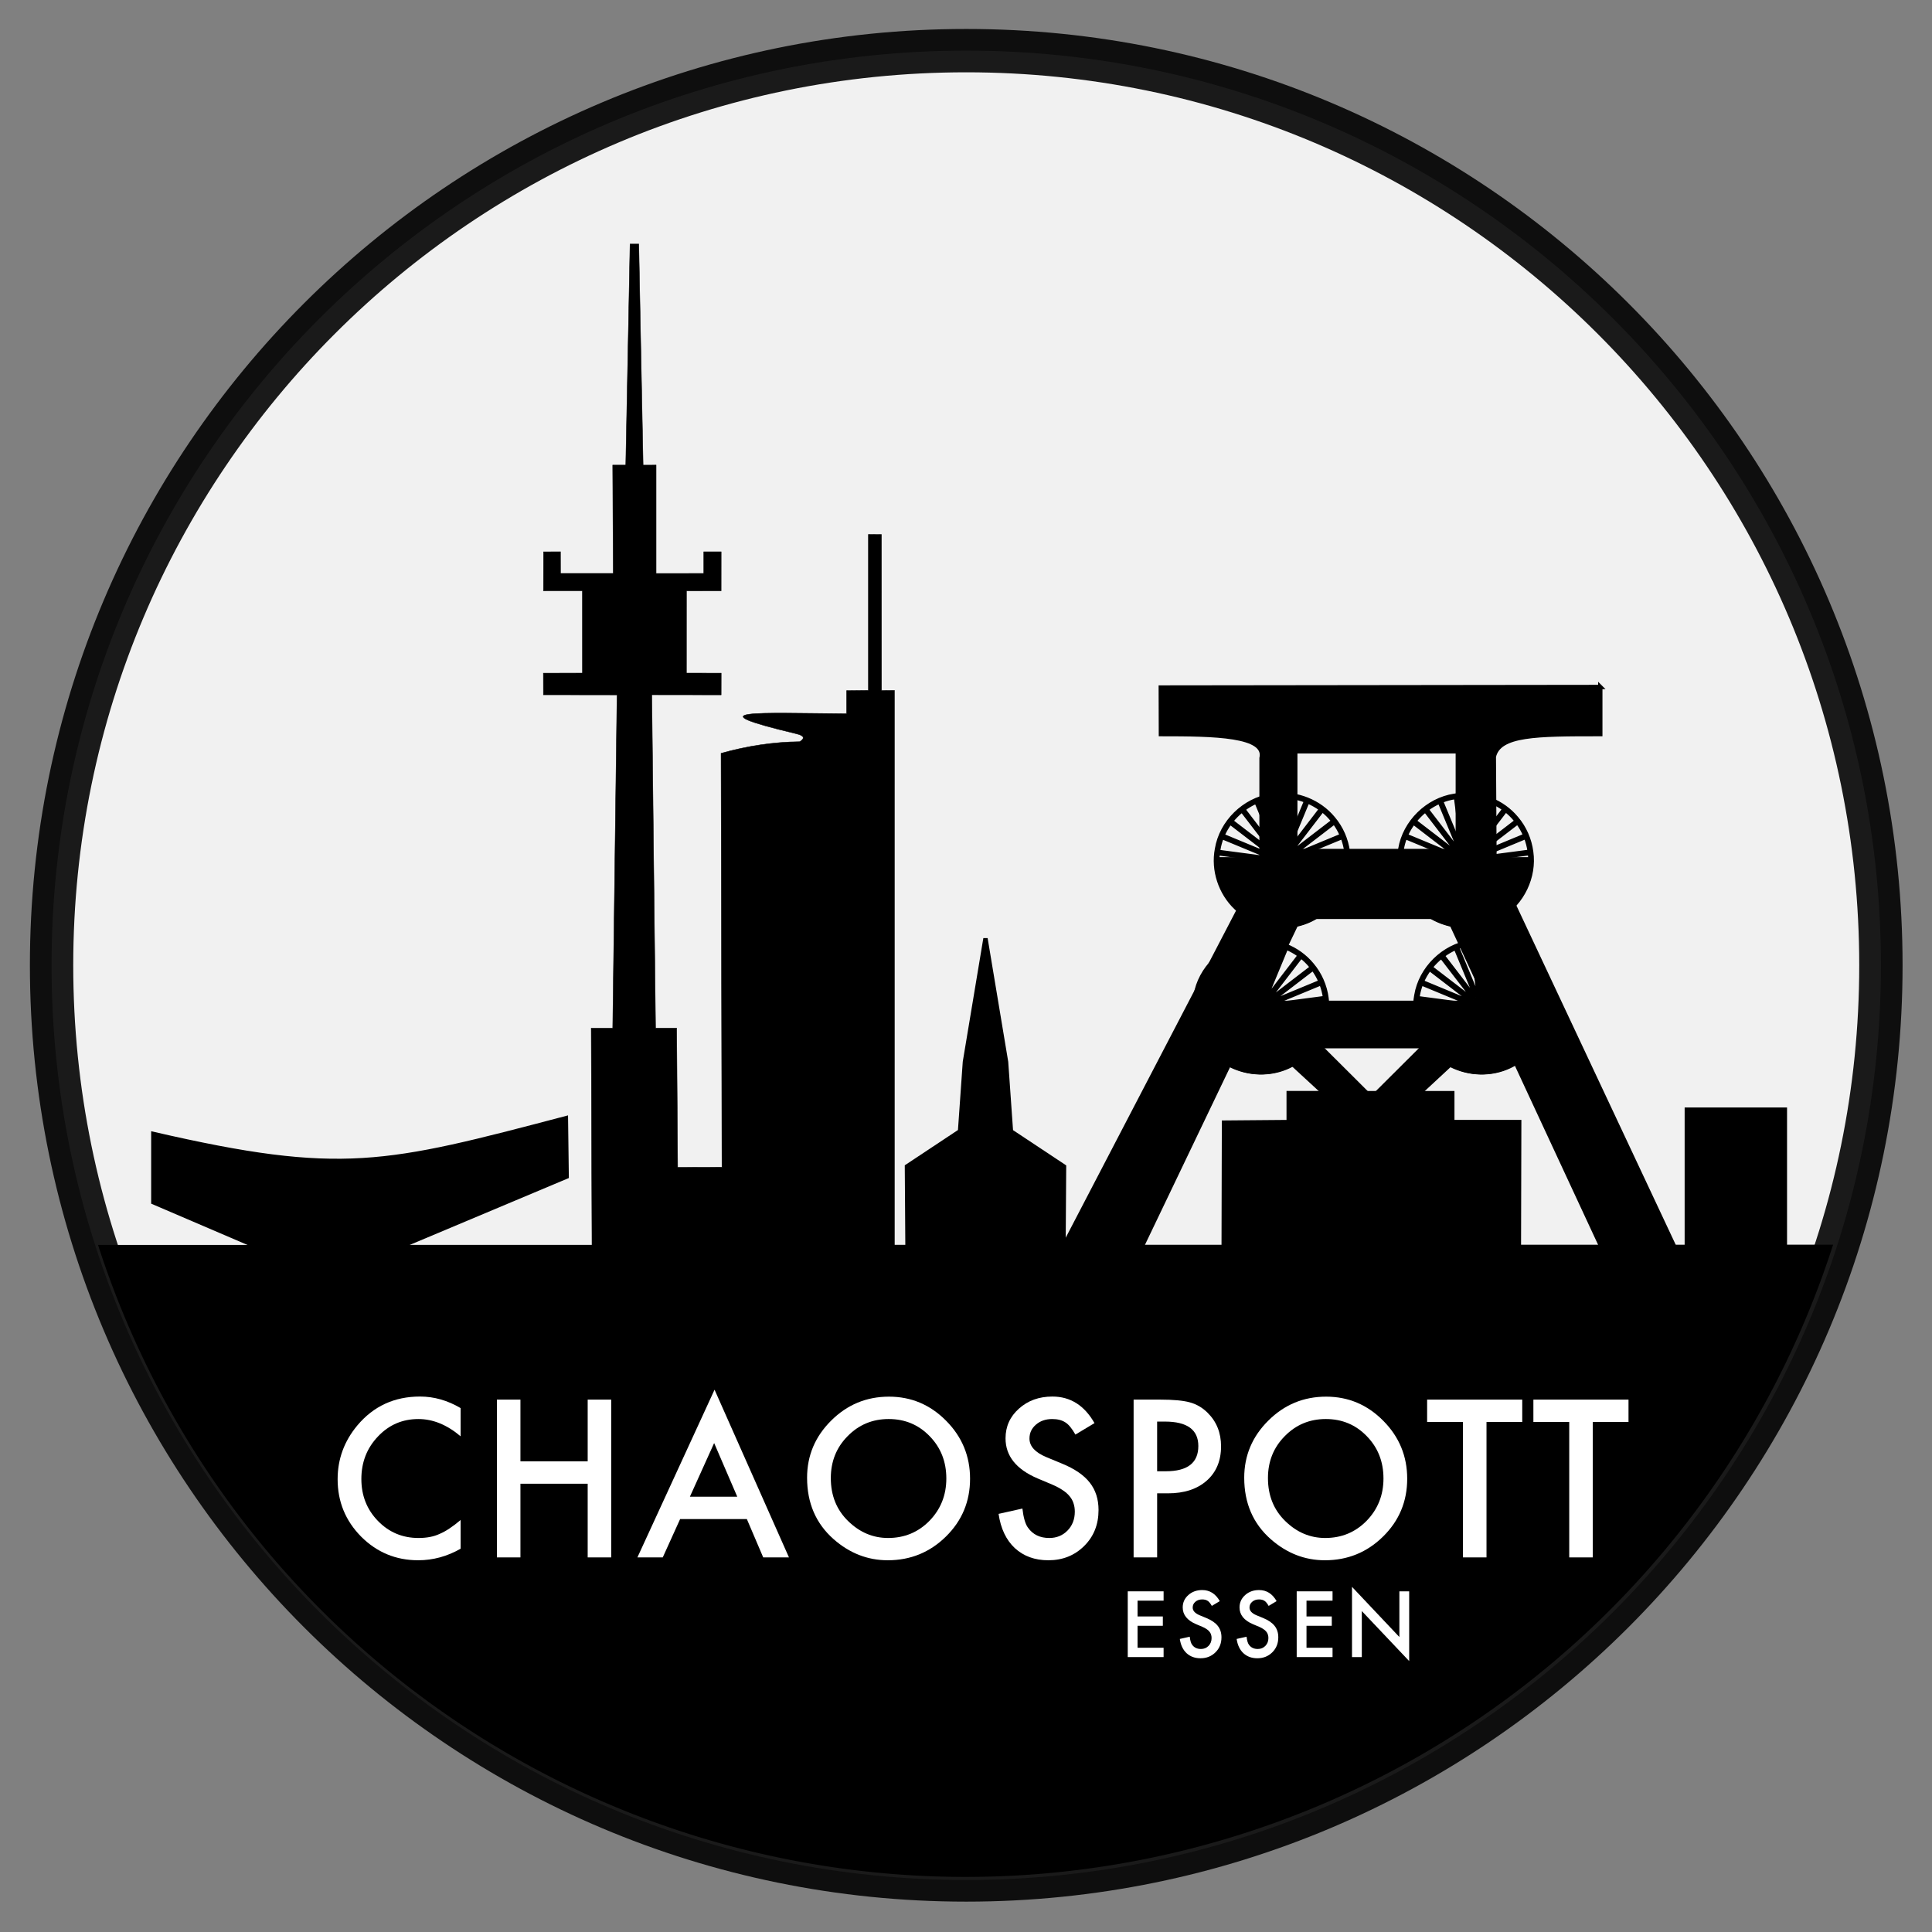 <?xml version="1.0" encoding="UTF-8" standalone="no"?>
<!-- Created with Inkscape (http://www.inkscape.org/) -->

<svg
   xmlns:dc="http://purl.org/dc/elements/1.1/"
   xmlns:cc="http://creativecommons.org/ns#"
   xmlns:rdf="http://www.w3.org/1999/02/22-rdf-syntax-ns#"
   xmlns:svg="http://www.w3.org/2000/svg"
   xmlns="http://www.w3.org/2000/svg"
   xmlns:sodipodi="http://sodipodi.sourceforge.net/DTD/sodipodi-0.dtd"
   xmlns:inkscape="http://www.inkscape.org/namespaces/inkscape"
   id="svg2985"
   version="1.1"
   inkscape:version="0.48.5 r10040"
   width="445.75"
   height="445.75"
   sodipodi:docname="Chaospott_schwarzer_Rand.svg"
   inkscape:export-filename="/Users/andreas/Projekte/Design/Chaospott Logo/logo.png"
   inkscape:export-xdpi="706.66998"
   inkscape:export-ydpi="706.66998">
  <rect width="100%" height="100%" fill="#808080" stroke="none"/>
  <defs
     id="defs2989" />
  <sodipodi:namedview
     pagecolor="#ff0000"
     bordercolor="#666666"
     borderopacity="1"
     objecttolerance="10"
     gridtolerance="10"
     guidetolerance="10"
     inkscape:pageopacity="1"
     inkscape:pageshadow="2"
     inkscape:window-width="1596"
     inkscape:window-height="1737"
     id="namedview2987"
     showgrid="false"
     fit-margin-top="0"
     fit-margin-left="0"
     fit-margin-right="0"
     fit-margin-bottom="0"
     inkscape:zoom="1"
     inkscape:cx="88.129809"
     inkscape:cy="296.40422"
     inkscape:window-x="1600"
     inkscape:window-y="30"
     inkscape:window-maximized="0"
     inkscape:current-layer="layer8"
     showguides="true"
     inkscape:guide-bbox="true">
    <sodipodi:guide
       orientation="0,1"
       position="-12.625,222.875"
       id="guide3081" />
    <sodipodi:guide
       orientation="1,0"
       position="222.875,-13.625"
       id="guide3877" />
    <sodipodi:guide
       orientation="0,1"
       position="387.562,158.375"
       id="guide5060" />
  </sodipodi:namedview>
  <g
     inkscape:groupmode="layer"
     id="layer8"
     inkscape:label="merged"
     sodipodi:insensitive="true">
    <rect
       style="fill:none;stroke:none;display:inline"
       id="rect4060"
       width="445"
       height="445"
       x="0.375"
       y="0.375"
       inkscape:export-filename="/home/m/Bilder/chaospottlogo/tmp.png"
       inkscape:export-xdpi="70.667412"
       inkscape:export-ydpi="70.667412" />
    <path
       style="opacity:0.887;fill:#ffffff;fill-opacity:1;stroke:#000000;stroke-width:10;stroke-miterlimit:4;stroke-opacity:1;stroke-dasharray:none;display:inline"
       d="m 222.929,11.683 c -116.556,0 -211.031,94.475 -211.031,211.031 0,116.556 94.475,211.031 211.031,211.031 116.556,0 211.031,-94.475 211.031,-211.031 0,-116.556 -94.475,-211.031 -211.031,-211.031 z"
       id="path5058"
       inkscape:connector-curvature="0" />
    <g
       transform="matrix(0.044,0,0,0.044,326.358,201.293)"
       id="g5389"
       style="stroke:#000000;stroke-opacity:1;display:inline">
      <path
         id="path5391"
         d="m 309.691,358.645 c -5.654,0.723 -11.309,1.584 -16.93,2.607 -0.072,0.013 -0.145,0.015 -0.217,0.029 C 150.208,383.035 29.334,501.314 5.874,643.551 c -0.011,0.065 -0.027,0.129 -0.037,0.194 -21.335,112.379 18.387,232.433 101.203,310.951 0.032,0.03 0.073,0.051 0.105,0.081 33.799,33.155 74.443,58.106 118.323,74.443 101.098,37.639 219.434,29.465 311.238,-30.069 0.078,-0.051 0.153,-0.106 0.232,-0.157 114.99,-69.043 181.656,-207.83 162.639,-340.706 -10e-4,-0.01 -0.003,-0.021 -0.004,-0.031 -0.003,-0.021 -0.005,-0.041 -0.008,-0.062 -8.416,-64.742 -35.621,-127.075 -77.945,-176.902 -0.024,-0.029 -0.05,-0.056 -0.074,-0.085 -73.461,-89.02 -191.979,-135.934 -306.206,-123.243 -1.886,0.21 -3.762,0.439 -5.647,0.68 z m 3.201,14.739 c 1.362,-0.169 2.73,-0.356 4.094,-0.507 23.225,-2.57 46.674,-2.535 69.867,-0.089 L 349.836,653.994 312.893,373.384 z m -14.843,2.175 36.376,276.303 -106.644,-257.47 c 21.611,-8.567 44.152,-14.796 67.248,-18.309 l 0.124,-0.016 0.093,-0.012 c 0.933,-0.17 1.869,-0.334 2.803,-0.495 z m 103.682,-0.853 c 24.204,3.65 48.026,9.905 70.912,18.622 l -107.539,259.57 36.627,-278.192 z M 213.959,400.246 319.256,654.427 152.116,436.629 c 19.285,-14.28 40.019,-26.538 61.843,-36.383 z m 272.572,-1.276 c 22.613,9.76 44.156,21.967 64.11,36.381 L 378.591,659.57 486.53,398.97 z M 140.246,445.82 309.969,666.965 88.8,497.256 c 15.276,-18.871 32.565,-36.146 51.445,-51.436 z m 422.365,-1.423 c 17.334,13.767 33.285,29.292 47.438,46.456 l 0.035,0.027 0.039,0.058 c 1.667,1.961 3.293,3.939 4.911,5.941 L 389.647,669.808 562.611,444.397 z M 79.084,509.882 297.483,677.466 42.919,572.041 c 9.711,-21.94 21.915,-42.781 36.165,-62.158 z M 37.176,585.878 292.611,691.692 19.004,655.659 c 0.492,-3.105 1.025,-6.198 1.614,-9.29 l 0.019,-0.097 0.019,-0.097 c 3.399,-20.691 8.997,-40.867 16.521,-60.297 z M 624.194,508.753 c 14.249,19.451 26.27,40.547 35.897,62.695 L 404.534,677.304 624.194,508.753 z M 16.989,670.518 291.495,706.685 17.454,742.763 C 14.608,718.816 14.376,694.546 16.989,670.518 z M 665.763,585.326 c 8.585,22.481 14.741,45.913 18.221,69.687 L 410.81,690.977 665.763,585.326 z M 19.567,757.614 299.681,720.736 39.493,828.526 c -9.194,-22.826 -15.919,-46.65 -19.926,-70.912 z m 386.973,-50.946 279.371,-36.78 c 2.707,24.475 2.384,49.155 -0.698,73.47 L 406.54,706.668 z m -2.911,14.756 279.348,36.79 c -4.197,24.122 -11.108,47.785 -20.447,70.459 L 403.629,721.424 z M 304.967,734.792 82.842,905.212 C 68.068,885.713 55.509,864.574 45.374,842.314 L 304.967,734.792 z m 95.321,1.477 256.235,106.15 c -10.154,21.882 -22.614,42.725 -37.135,61.971 L 400.288,736.269 z M 308.372,751.08 143.161,966.425 c -8.925,-6.981 -17.489,-14.462 -25.617,-22.442 l -0.035,-0.027 -0.07,-0.054 c -8.955,-8.483 -17.384,-17.483 -25.263,-26.933 L 308.372,751.08 z m 12.724,8.064 -103.776,250.564 c -21.877,-9.182 -42.769,-20.641 -62.139,-34.339 L 321.096,759.145 z m 72.315,-8.071 216.054,165.812 c -15.149,18.204 -32.226,34.796 -51.006,49.267 L 393.411,751.074 z m -16.703,2.892 169.618,221.064 c -5.649,3.931 -11.418,7.687 -17.338,11.234 l -0.116,0.079 -0.116,0.078 c -14.56,9.461 -29.867,17.533 -45.688,24.296 L 376.708,753.967 z m -41.336,9.949 -35.389,268.92 c -23.435,-3.544 -46.501,-9.434 -68.7,-17.621 L 335.372,763.916 z m 28.805,-0.987 104.939,253.377 c -22.372,8.311 -45.639,14.065 -69.301,17.319 L 364.177,762.929 z m -14.345,5.955 35.079,266.451 c -23.275,2.165 -46.796,1.944 -70.081,-0.576 l 35.002,-265.875 z"
         style="font-size:medium;font-style:normal;font-variant:normal;font-weight:normal;font-stretch:normal;text-indent:0;text-align:start;text-decoration:none;line-height:normal;letter-spacing:normal;word-spacing:normal;text-transform:none;direction:ltr;block-progression:tb;writing-mode:lr-tb;text-anchor:start;baseline-shift:baseline;color:#000000;fill:#000000;fill-opacity:1;stroke:#000000;stroke-width:15;stroke-opacity:1;marker:none;visibility:visible;display:inline;overflow:visible;enable-background:accumulate;font-family:Sans;-inkscape-font-specification:Sans"
         inkscape:connector-curvature="0" />
      <path
         sodipodi:end="3.1415927"
         sodipodi:start="0"
         transform="matrix(1.548,0,0,2.927,18.047,-1429.117)"
         d="m 431.528,730.336 a 216.412,112.094 0 1 1 -432.824,0 l 216.412,0 z"
         sodipodi:ry="112.09354"
         sodipodi:rx="216.41182"
         sodipodi:cy="730.33624"
         sodipodi:cx="215.11594"
         id="path5393"
         style="fill:#000000;fill-opacity:1;stroke:#000000;stroke-width:15;stroke-miterlimit:4;stroke-opacity:1;stroke-dasharray:none"
         sodipodi:type="arc" />
    </g>
    <g
       id="g5383"
       transform="matrix(0.044,0,0,0.044,275.441,201.293)"
       style="stroke:#000000;stroke-opacity:1;display:inline">
      <path
         inkscape:connector-curvature="0"
         style="font-size:medium;font-style:normal;font-variant:normal;font-weight:normal;font-stretch:normal;text-indent:0;text-align:start;text-decoration:none;line-height:normal;letter-spacing:normal;word-spacing:normal;text-transform:none;direction:ltr;block-progression:tb;writing-mode:lr-tb;text-anchor:start;baseline-shift:baseline;color:#000000;fill:#000000;fill-opacity:1;stroke:#000000;stroke-width:15;stroke-opacity:1;marker:none;visibility:visible;display:inline;overflow:visible;enable-background:accumulate;font-family:Sans;-inkscape-font-specification:Sans"
         d="m 309.691,358.645 c -5.654,0.723 -11.309,1.584 -16.93,2.607 -0.072,0.013 -0.145,0.015 -0.217,0.029 C 150.208,383.035 29.334,501.314 5.874,643.551 c -0.011,0.065 -0.027,0.129 -0.037,0.194 -21.335,112.379 18.387,232.433 101.203,310.951 0.032,0.03 0.073,0.051 0.105,0.081 33.799,33.155 74.443,58.106 118.323,74.443 101.098,37.639 219.434,29.465 311.238,-30.069 0.078,-0.051 0.153,-0.106 0.232,-0.157 114.99,-69.043 181.656,-207.83 162.639,-340.706 -10e-4,-0.01 -0.003,-0.021 -0.004,-0.031 -0.003,-0.021 -0.005,-0.041 -0.008,-0.062 -8.416,-64.742 -35.621,-127.075 -77.945,-176.902 -0.024,-0.029 -0.05,-0.056 -0.074,-0.085 -73.461,-89.02 -191.979,-135.934 -306.206,-123.243 -1.886,0.21 -3.762,0.439 -5.647,0.68 z m 3.201,14.739 c 1.362,-0.169 2.73,-0.356 4.094,-0.507 23.225,-2.57 46.674,-2.535 69.867,-0.089 L 349.836,653.994 312.893,373.384 z m -14.843,2.175 36.376,276.303 -106.644,-257.47 c 21.611,-8.567 44.152,-14.796 67.248,-18.309 l 0.124,-0.016 0.093,-0.012 c 0.933,-0.17 1.869,-0.334 2.803,-0.495 z m 103.682,-0.853 c 24.204,3.65 48.026,9.905 70.912,18.622 l -107.539,259.57 36.627,-278.192 z M 213.959,400.246 319.256,654.427 152.116,436.629 c 19.285,-14.28 40.019,-26.538 61.843,-36.383 z m 272.572,-1.276 c 22.613,9.76 44.156,21.967 64.11,36.381 L 378.591,659.57 486.53,398.97 z M 140.246,445.82 309.969,666.965 88.8,497.256 c 15.276,-18.871 32.565,-36.146 51.445,-51.436 z m 422.365,-1.423 c 17.334,13.767 33.285,29.292 47.438,46.456 l 0.035,0.027 0.039,0.058 c 1.667,1.961 3.293,3.939 4.911,5.941 L 389.647,669.808 562.611,444.397 z M 79.084,509.882 297.483,677.466 42.919,572.041 c 9.711,-21.94 21.915,-42.781 36.165,-62.158 z M 37.176,585.878 292.611,691.692 19.004,655.659 c 0.492,-3.105 1.025,-6.198 1.614,-9.29 l 0.019,-0.097 0.019,-0.097 c 3.399,-20.691 8.997,-40.867 16.521,-60.297 z M 624.194,508.753 c 14.249,19.451 26.27,40.547 35.897,62.695 L 404.534,677.304 624.194,508.753 z M 16.989,670.518 291.495,706.685 17.454,742.763 C 14.608,718.816 14.376,694.546 16.989,670.518 z M 665.763,585.326 c 8.585,22.481 14.741,45.913 18.221,69.687 L 410.81,690.977 665.763,585.326 z M 19.567,757.614 299.681,720.736 39.493,828.526 c -9.194,-22.826 -15.919,-46.65 -19.926,-70.912 z m 386.973,-50.946 279.371,-36.78 c 2.707,24.475 2.384,49.155 -0.698,73.47 L 406.54,706.668 z m -2.911,14.756 279.348,36.79 c -4.197,24.122 -11.108,47.785 -20.447,70.459 L 403.629,721.424 z M 304.967,734.792 82.842,905.212 C 68.068,885.713 55.509,864.574 45.374,842.314 L 304.967,734.792 z m 95.321,1.477 256.235,106.15 c -10.154,21.882 -22.614,42.725 -37.135,61.971 L 400.288,736.269 z M 308.372,751.08 143.161,966.425 c -8.925,-6.981 -17.489,-14.462 -25.617,-22.442 l -0.035,-0.027 -0.07,-0.054 c -8.955,-8.483 -17.384,-17.483 -25.263,-26.933 L 308.372,751.08 z m 12.724,8.064 -103.776,250.564 c -21.877,-9.182 -42.769,-20.641 -62.139,-34.339 L 321.096,759.145 z m 72.315,-8.071 216.054,165.812 c -15.149,18.204 -32.226,34.796 -51.006,49.267 L 393.411,751.074 z m -16.703,2.892 169.618,221.064 c -5.649,3.931 -11.418,7.687 -17.338,11.234 l -0.116,0.079 -0.116,0.078 c -14.56,9.461 -29.867,17.533 -45.688,24.296 L 376.708,753.967 z m -41.336,9.949 -35.389,268.92 c -23.435,-3.544 -46.501,-9.434 -68.7,-17.621 L 335.372,763.916 z m 28.805,-0.987 104.939,253.377 c -22.372,8.311 -45.639,14.065 -69.301,17.319 L 364.177,762.929 z m -14.345,5.955 35.079,266.451 c -23.275,2.165 -46.796,1.944 -70.081,-0.576 l 35.002,-265.875 z"
         id="path5385" />
      <path
         sodipodi:type="arc"
         style="fill:#000000;fill-opacity:1;stroke:#000000;stroke-width:15;stroke-miterlimit:4;stroke-opacity:1;stroke-dasharray:none"
         id="path5387"
         sodipodi:cx="215.11594"
         sodipodi:cy="730.33624"
         sodipodi:rx="216.41182"
         sodipodi:ry="112.09354"
         d="m 431.528,730.336 a 216.412,112.094 0 1 1 -432.824,0 l 216.412,0 z"
         transform="matrix(1.548,0,0,2.927,18.047,-1429.117)"
         sodipodi:start="0"
         sodipodi:end="3.1415927" />
    </g>
    <g
       style="display:inline"
       transform="matrix(0.044,0,0,0.044,280.358,167.543)"
       id="g5214">
      <path
         id="path3765"
         d="m 309.691,358.645 c -5.654,0.723 -11.309,1.584 -16.93,2.607 -0.072,0.013 -0.145,0.015 -0.217,0.029 C 150.208,383.035 29.334,501.314 5.874,643.551 c -0.011,0.065 -0.027,0.129 -0.037,0.194 -21.335,112.379 18.387,232.433 101.203,310.951 0.032,0.03 0.073,0.051 0.105,0.081 33.799,33.155 74.443,58.106 118.323,74.443 101.098,37.639 219.434,29.465 311.238,-30.069 0.078,-0.051 0.153,-0.106 0.232,-0.157 114.99,-69.043 181.656,-207.83 162.639,-340.706 -10e-4,-0.01 -0.003,-0.021 -0.004,-0.031 -0.003,-0.021 -0.005,-0.041 -0.008,-0.062 -8.416,-64.742 -35.621,-127.075 -77.945,-176.902 -0.024,-0.029 -0.05,-0.056 -0.074,-0.085 -73.461,-89.02 -191.979,-135.934 -306.206,-123.243 -1.886,0.21 -3.762,0.439 -5.647,0.68 z m 3.201,14.739 c 1.362,-0.169 2.73,-0.356 4.094,-0.507 23.225,-2.57 46.674,-2.535 69.867,-0.089 L 349.836,653.994 312.893,373.384 z m -14.843,2.175 36.376,276.303 -106.644,-257.47 c 21.611,-8.567 44.152,-14.796 67.248,-18.309 l 0.124,-0.016 0.093,-0.012 c 0.933,-0.17 1.869,-0.334 2.803,-0.495 z m 103.682,-0.853 c 24.204,3.65 48.026,9.905 70.912,18.622 l -107.539,259.57 36.627,-278.192 z M 213.959,400.246 319.256,654.427 152.116,436.629 c 19.285,-14.28 40.019,-26.538 61.843,-36.383 z m 272.572,-1.276 c 22.613,9.76 44.156,21.967 64.11,36.381 L 378.591,659.57 486.53,398.97 z M 140.246,445.82 309.969,666.965 88.8,497.256 c 15.276,-18.871 32.565,-36.146 51.445,-51.436 z m 422.365,-1.423 c 17.334,13.767 33.285,29.292 47.438,46.456 l 0.035,0.027 0.039,0.058 c 1.667,1.961 3.293,3.939 4.911,5.941 L 389.647,669.808 562.611,444.397 z M 79.084,509.882 297.483,677.466 42.919,572.041 c 9.711,-21.94 21.915,-42.781 36.165,-62.158 z M 37.176,585.878 292.611,691.692 19.004,655.659 c 0.492,-3.105 1.025,-6.198 1.614,-9.29 l 0.019,-0.097 0.019,-0.097 c 3.399,-20.691 8.997,-40.867 16.521,-60.297 z M 624.194,508.753 c 14.249,19.451 26.27,40.547 35.897,62.695 L 404.534,677.304 624.194,508.753 z M 16.989,670.518 291.495,706.685 17.454,742.763 C 14.608,718.816 14.376,694.546 16.989,670.518 z M 665.763,585.326 c 8.585,22.481 14.741,45.913 18.221,69.687 L 410.81,690.977 665.763,585.326 z M 19.567,757.614 299.681,720.736 39.493,828.526 c -9.194,-22.826 -15.919,-46.65 -19.926,-70.912 z m 386.973,-50.946 279.371,-36.78 c 2.707,24.475 2.384,49.155 -0.698,73.47 L 406.54,706.668 z m -2.911,14.756 279.348,36.79 c -4.197,24.122 -11.108,47.785 -20.447,70.459 L 403.629,721.424 z M 304.967,734.792 82.842,905.212 C 68.068,885.713 55.509,864.574 45.374,842.314 L 304.967,734.792 z m 95.321,1.477 256.235,106.15 c -10.154,21.882 -22.614,42.725 -37.135,61.971 L 400.288,736.269 z M 308.372,751.08 143.161,966.425 c -8.925,-6.981 -17.489,-14.462 -25.617,-22.442 l -0.035,-0.027 -0.07,-0.054 c -8.955,-8.483 -17.384,-17.483 -25.263,-26.933 L 308.372,751.08 z m 12.724,8.064 -103.776,250.564 c -21.877,-9.182 -42.769,-20.641 -62.139,-34.339 L 321.096,759.145 z m 72.315,-8.071 216.054,165.812 c -15.149,18.204 -32.226,34.796 -51.006,49.267 L 393.411,751.074 z m -16.703,2.892 169.618,221.064 c -5.649,3.931 -11.418,7.687 -17.338,11.234 l -0.116,0.079 -0.116,0.078 c -14.56,9.461 -29.867,17.533 -45.688,24.296 L 376.708,753.967 z m -41.336,9.949 -35.389,268.92 c -23.435,-3.544 -46.501,-9.434 -68.7,-17.621 L 335.372,763.916 z m 28.805,-0.987 104.939,253.377 c -22.372,8.311 -45.639,14.065 -69.301,17.319 L 364.177,762.929 z m -14.345,5.955 35.079,266.451 c -23.275,2.165 -46.796,1.944 -70.081,-0.576 l 35.002,-265.875 z"
         style="font-size:medium;font-style:normal;font-variant:normal;font-weight:normal;font-stretch:normal;text-indent:0;text-align:start;text-decoration:none;line-height:normal;letter-spacing:normal;word-spacing:normal;text-transform:none;direction:ltr;block-progression:tb;writing-mode:lr-tb;text-anchor:start;baseline-shift:baseline;color:#000000;fill:#000000;fill-opacity:1;stroke:#000000;stroke-width:15;stroke-opacity:1;marker:none;visibility:visible;display:inline;overflow:visible;enable-background:accumulate;font-family:Sans;-inkscape-font-specification:Sans"
         inkscape:connector-curvature="0" />
      <path
         sodipodi:end="3.1415927"
         sodipodi:start="0"
         transform="matrix(1.548,0,0,2.927,18.047,-1429.117)"
         d="m 431.528,730.336 a 216.412,112.094 0 1 1 -432.824,0 l 216.412,0 z"
         sodipodi:ry="112.09354"
         sodipodi:rx="216.41182"
         sodipodi:cy="730.33624"
         sodipodi:cx="215.11594"
         id="path4155"
         style="fill:#000000;fill-opacity:1;stroke:#000000;stroke-width:15;stroke-miterlimit:4;stroke-opacity:1;stroke-dasharray:none"
         sodipodi:type="arc" />
    </g>
    <g
       id="g5349"
       transform="matrix(0.044,0,0,0.044,322.656,167.543)"
       style="stroke:#000000;stroke-opacity:1;display:inline">
      <path
         inkscape:connector-curvature="0"
         style="font-size:medium;font-style:normal;font-variant:normal;font-weight:normal;font-stretch:normal;text-indent:0;text-align:start;text-decoration:none;line-height:normal;letter-spacing:normal;word-spacing:normal;text-transform:none;direction:ltr;block-progression:tb;writing-mode:lr-tb;text-anchor:start;baseline-shift:baseline;color:#000000;fill:#000000;fill-opacity:1;stroke:#000000;stroke-width:15;stroke-opacity:1;marker:none;visibility:visible;display:inline;overflow:visible;enable-background:accumulate;font-family:Sans;-inkscape-font-specification:Sans"
         d="m 309.691,358.645 c -5.654,0.723 -11.309,1.584 -16.93,2.607 -0.072,0.013 -0.145,0.015 -0.217,0.029 C 150.208,383.035 29.334,501.314 5.874,643.551 c -0.011,0.065 -0.027,0.129 -0.037,0.194 -21.335,112.379 18.387,232.433 101.203,310.951 0.032,0.03 0.073,0.051 0.105,0.081 33.799,33.155 74.443,58.106 118.323,74.443 101.098,37.639 219.434,29.465 311.238,-30.069 0.078,-0.051 0.153,-0.106 0.232,-0.157 114.99,-69.043 181.656,-207.83 162.639,-340.706 -10e-4,-0.01 -0.003,-0.021 -0.004,-0.031 -0.003,-0.021 -0.005,-0.041 -0.008,-0.062 -8.416,-64.742 -35.621,-127.075 -77.945,-176.902 -0.024,-0.029 -0.05,-0.056 -0.074,-0.085 -73.461,-89.02 -191.979,-135.934 -306.206,-123.243 -1.886,0.21 -3.762,0.439 -5.647,0.68 z m 3.201,14.739 c 1.362,-0.169 2.73,-0.356 4.094,-0.507 23.225,-2.57 46.674,-2.535 69.867,-0.089 L 349.836,653.994 312.893,373.384 z m -14.843,2.175 36.376,276.303 -106.644,-257.47 c 21.611,-8.567 44.152,-14.796 67.248,-18.309 l 0.124,-0.016 0.093,-0.012 c 0.933,-0.17 1.869,-0.334 2.803,-0.495 z m 103.682,-0.853 c 24.204,3.65 48.026,9.905 70.912,18.622 l -107.539,259.57 36.627,-278.192 z M 213.959,400.246 319.256,654.427 152.116,436.629 c 19.285,-14.28 40.019,-26.538 61.843,-36.383 z m 272.572,-1.276 c 22.613,9.76 44.156,21.967 64.11,36.381 L 378.591,659.57 486.53,398.97 z M 140.246,445.82 309.969,666.965 88.8,497.256 c 15.276,-18.871 32.565,-36.146 51.445,-51.436 z m 422.365,-1.423 c 17.334,13.767 33.285,29.292 47.438,46.456 l 0.035,0.027 0.039,0.058 c 1.667,1.961 3.293,3.939 4.911,5.941 L 389.647,669.808 562.611,444.397 z M 79.084,509.882 297.483,677.466 42.919,572.041 c 9.711,-21.94 21.915,-42.781 36.165,-62.158 z M 37.176,585.878 292.611,691.692 19.004,655.659 c 0.492,-3.105 1.025,-6.198 1.614,-9.29 l 0.019,-0.097 0.019,-0.097 c 3.399,-20.691 8.997,-40.867 16.521,-60.297 z M 624.194,508.753 c 14.249,19.451 26.27,40.547 35.897,62.695 L 404.534,677.304 624.194,508.753 z M 16.989,670.518 291.495,706.685 17.454,742.763 C 14.608,718.816 14.376,694.546 16.989,670.518 z M 665.763,585.326 c 8.585,22.481 14.741,45.913 18.221,69.687 L 410.81,690.977 665.763,585.326 z M 19.567,757.614 299.681,720.736 39.493,828.526 c -9.194,-22.826 -15.919,-46.65 -19.926,-70.912 z m 386.973,-50.946 279.371,-36.78 c 2.707,24.475 2.384,49.155 -0.698,73.47 L 406.54,706.668 z m -2.911,14.756 279.348,36.79 c -4.197,24.122 -11.108,47.785 -20.447,70.459 L 403.629,721.424 z M 304.967,734.792 82.842,905.212 C 68.068,885.713 55.509,864.574 45.374,842.314 L 304.967,734.792 z m 95.321,1.477 256.235,106.15 c -10.154,21.882 -22.614,42.725 -37.135,61.971 L 400.288,736.269 z M 308.372,751.08 143.161,966.425 c -8.925,-6.981 -17.489,-14.462 -25.617,-22.442 l -0.035,-0.027 -0.07,-0.054 c -8.955,-8.483 -17.384,-17.483 -25.263,-26.933 L 308.372,751.08 z m 12.724,8.064 -103.776,250.564 c -21.877,-9.182 -42.769,-20.641 -62.139,-34.339 L 321.096,759.145 z m 72.315,-8.071 216.054,165.812 c -15.149,18.204 -32.226,34.796 -51.006,49.267 L 393.411,751.074 z m -16.703,2.892 169.618,221.064 c -5.649,3.931 -11.418,7.687 -17.338,11.234 l -0.116,0.079 -0.116,0.078 c -14.56,9.461 -29.867,17.533 -45.688,24.296 L 376.708,753.967 z m -41.336,9.949 -35.389,268.92 c -23.435,-3.544 -46.501,-9.434 -68.7,-17.621 L 335.372,763.916 z m 28.805,-0.987 104.939,253.377 c -22.372,8.311 -45.639,14.065 -69.301,17.319 L 364.177,762.929 z m -14.345,5.955 35.079,266.451 c -23.275,2.165 -46.796,1.944 -70.081,-0.576 l 35.002,-265.875 z"
         id="path5351" />
      <path
         sodipodi:type="arc"
         style="fill:#000000;fill-opacity:1;stroke:#000000;stroke-width:15;stroke-miterlimit:4;stroke-opacity:1;stroke-dasharray:none"
         id="path5353"
         sodipodi:cx="215.11594"
         sodipodi:cy="730.33624"
         sodipodi:rx="216.41182"
         sodipodi:ry="112.09354"
         d="m 431.528,730.336 a 216.412,112.094 0 1 1 -432.824,0 l 216.412,0 z"
         transform="matrix(1.548,0,0,2.927,18.047,-1429.117)"
         sodipodi:start="0"
         sodipodi:end="3.1415927" />
    </g>
    <path
       style="fill:#000000;fill-opacity:1;stroke:#000000;stroke-width:1px;stroke-linecap:butt;stroke-linejoin:miter;stroke-opacity:1;display:inline"
       d="m 369.219,158.5 -101.406,0.125 0.031,10.75 c 12.365,0 24.484,0.158 23.219,5.562 l 0,24.938 -45.594,87.562 18.031,0 22.063,-46.062 62.406,0 21.406,46.062 16.812,0 -41.375,-88.094 -0.156,-24.75 c 1.179,-5.219 9.807,-5.219 24.562,-5.219 l 0,-10.875 z m -70.375,14.844 37.5,0 0,23 -37.5,0 0,-23 z m 1.031,38.188 34.25,0 9.219,19.844 -52.969,0 9.5,-19.844 z"
       id="path3885"
       inkscape:connector-curvature="0" />
    <path
       style="fill:#000000;fill-opacity:1;stroke:#000000;stroke-width:0.1;stroke-linecap:butt;stroke-linejoin:miter;stroke-miterlimit:4;stroke-opacity:1;stroke-dasharray:none;display:inline"
       d="m 136.591,288.375 69.762,10e-6 0.004,-129.082 -2.978,0.027 -0.013,-35.987 -3.004,-0.027 0,35.987 -5.03,0.054 0,5.326 c -20.813,-0.159 -35.315,-1.045 -11.72,4.584 0.814,0.194 2.803,0.695 0.902,1.869 -6.009,0.057 -12.098,0.973 -18.147,2.676 l 0.208,95.505 -10.23,0.023 -0.234,-32.112 -4.867,0 -0.867,-76.922 16,0.019 0.009,-4.998 -8.02,-0.021 0.007,-18.986 8.001,0.007 0.007,-9.007 -4.005,0.005 0,4.992 -11.005,0.003 0,-25.004 -2.997,0.014 -0.999,-51.01 -2.008,0 -0.992,51 -3.008,0 0.118,24.991 -12.173,0 -0.008,-4.999 -3.898,0.022 -0.024,8.976 8.994,0.006 0.011,18.997 -9.02,0.006 0.01,4.988 16.987,0.022 -0.993,76.898 -4.963,0 z"
       id="path3083"
       inkscape:connector-curvature="0"
       sodipodi:nodetypes="cccccccccsccccccccccccccccccccccccccccccccccc" />
    <path
       style="fill:#000000;fill-opacity:1;stroke:#000000;stroke-width:1px;stroke-linecap:butt;stroke-linejoin:miter;stroke-opacity:1;display:inline"
       d="M 209.375,287.44 209.25,269.125 221.5,261 l 1.125,-16 4.746,-28.489 4.75,28.511 1.125,16 12.25,8.125 -0.125,18.315 z"
       id="path3857"
       inkscape:connector-curvature="0"
       sodipodi:nodetypes="ccccccccc" />
    <path
       style="fill:#000000;fill-opacity:1;stroke:#000000;stroke-width:1px;stroke-linecap:butt;stroke-linejoin:miter;stroke-opacity:1;display:inline"
       d="m 35.375,261.625 0,15.75 23.485,10.065 33.874,0 38.007,-15.979 -0.177,-13.474 C 88.975,268.92 78.859,271.653 35.375,261.625 z"
       id="path3881"
       inkscape:connector-curvature="0"
       sodipodi:nodetypes="ccccccc" />
    <rect
       style="fill:#000000;fill-opacity:1;stroke:#000000;stroke-width:1;stroke-miterlimit:4;stroke-opacity:1;stroke-dasharray:none;display:inline"
       id="rect3883"
       width="22.627"
       height="31.358"
       x="389.18"
       y="256.017" />
    <path
       style="fill:#000000;fill-opacity:1;stroke:#000000;stroke-width:1px;stroke-linecap:butt;stroke-linejoin:miter;stroke-opacity:1;display:inline"
       d="m 282.327,287.375 68.111,0 0.073,-28.492 -15.438,0 0,-6.67 -37.75,-0.009 0,6.679 -14.923,0.125 z"
       id="path3925"
       inkscape:connector-curvature="0"
       sodipodi:nodetypes="ccccccccc" />
    <path
       sodipodi:type="arc"
       style="fill:#000000;fill-opacity:1;stroke:none;display:inline"
       id="path5093"
       sodipodi:cx="235.5"
       sodipodi:cy="236.5"
       sodipodi:rx="199.5"
       sodipodi:ry="199.5"
       d="m 425.411,297.607 a 199.5,199.5 0 0 1 -379.804,0.057"
       transform="matrix(1.054,0,0,1.054,-25.449,-26.504)"
       sodipodi:start="0.31130521"
       sodipodi:end="2.8299893"
       sodipodi:open="true" />
    <path
       inkscape:connector-curvature="0"
       id="path3137"
       d="m 318.188,251.688 11.123,-11.083 10.68,-0.022 -11.954,11.102 z"
       style="fill:#000000;fill-opacity:1;stroke:#000000;stroke-width:1px;stroke-linecap:butt;stroke-linejoin:miter;stroke-opacity:1;display:inline"
       sodipodi:nodetypes="ccccc" />
    <path
       sodipodi:nodetypes="ccccc"
       style="fill:#000000;fill-opacity:1;stroke:#000000;stroke-width:1px;stroke-linecap:butt;stroke-linejoin:miter;stroke-opacity:1;display:inline"
       d="m 314.801,251.688 -11.123,-11.083 -10.327,0.397 11.601,10.683 z"
       id="path3139"
       inkscape:connector-curvature="0" />
    <g
       transform="matrix(0.994,0,0,1.006,-12.625,-13.625)"
       style="font-size:48px;font-style:normal;font-variant:normal;font-weight:500;font-stretch:normal;line-height:122%;letter-spacing:1.509px;word-spacing:0px;fill:#ffffff;fill-opacity:1;stroke:none;display:inline;font-family:Futura;-inkscape-font-specification:Futura Medium"
       id="text3088">
      <path
         d="m 119.617,336.482 0,6.469 c -3.156,-2.641 -6.422,-3.961 -9.797,-3.961 -3.719,3e-5 -6.852,1.336 -9.398,4.008 -2.563,2.656 -3.844,5.906 -3.844,9.75 -8e-6,3.797 1.281,7 3.844,9.609 2.562,2.609 5.703,3.914 9.422,3.914 1.922,0 3.555,-0.312 4.898,-0.938 0.75,-0.312 1.523,-0.734 2.32,-1.266 0.812,-0.531 1.664,-1.172 2.555,-1.922 l 0,6.586 c -3.125,1.766 -6.406,2.648 -9.844,2.648 -5.172,0 -9.586,-1.805 -13.242,-5.414 -3.641,-3.641 -5.461,-8.031 -5.461,-13.172 -3e-6,-4.609 1.523,-8.719 4.57,-12.328 3.75,-4.422 8.602,-6.633 14.555,-6.633 3.25,4e-5 6.391,0.883 9.422,2.648"
         id="path3017"
         inkscape:connector-curvature="0" />
      <path
         d="m 133.501,348.692 15.609,0 0,-14.156 5.461,0 0,36.188 -5.461,0 0,-16.898 -15.609,0 0,16.898 -5.461,0 0,-36.188 5.461,0 0,14.156"
         id="path3019"
         inkscape:connector-curvature="0" />
      <path
         d="m 186.057,361.935 -15.492,0 -4.031,8.789 -5.883,0 17.906,-38.461 17.273,38.461 -5.977,0 -3.797,-8.789 m -2.227,-5.133 -5.367,-12.305 -5.625,12.305 10.992,0"
         id="path3021"
         inkscape:connector-curvature="0" />
      <path
         d="m 200.035,352.466 c 0,-5.094 1.867,-9.469 5.602,-13.125 3.719,-3.656 8.187,-5.484 13.406,-5.484 5.156,3e-5 9.578,1.844 13.266,5.531 3.703,3.688 5.555,8.117 5.555,13.289 -4e-5,5.203 -1.859,9.617 -5.578,13.242 -3.734,3.641 -8.242,5.461 -13.523,5.461 -4.672,0 -8.867,-1.617 -12.586,-4.852 -4.094,-3.578 -6.141,-8.266 -6.141,-14.062 m 5.508,0.07 c -1e-5,4 1.344,7.289 4.031,9.867 2.672,2.578 5.758,3.867 9.258,3.867 3.797,0 7,-1.312 9.609,-3.938 2.609,-2.656 3.914,-5.891 3.914,-9.703 -3e-5,-3.859 -1.289,-7.094 -3.867,-9.703 -2.563,-2.625 -5.734,-3.937 -9.516,-3.938 -3.766,3e-5 -6.945,1.313 -9.539,3.938 -2.594,2.594 -3.891,5.797 -3.891,9.609"
         id="path3023"
         inkscape:connector-curvature="0" />
      <path
         d="m 266.747,339.927 -4.43,2.625 c -0.828,-1.437 -1.617,-2.375 -2.367,-2.812 -0.781,-0.5 -1.789,-0.75 -3.023,-0.75 -1.516,3e-5 -2.773,0.43 -3.773,1.289 -1,0.844 -1.5,1.906 -1.5,3.188 -1e-5,1.766 1.312,3.188 3.938,4.266 l 3.609,1.477 c 2.937,1.188 5.086,2.641 6.445,4.359 1.359,1.703 2.039,3.797 2.039,6.281 -2e-5,3.328 -1.109,6.078 -3.328,8.25 -2.234,2.188 -5.008,3.281 -8.32,3.281 -3.141,0 -5.734,-0.93 -7.781,-2.789 -2.016,-1.859 -3.273,-4.477 -3.773,-7.852 l 5.531,-1.219 c 0.25,2.125 0.687,3.594 1.312,4.406 1.125,1.562 2.766,2.344 4.922,2.344 1.703,0 3.117,-0.57 4.242,-1.711 1.125,-1.141 1.687,-2.586 1.688,-4.336 -2e-5,-0.703 -0.102,-1.344 -0.305,-1.922 -0.188,-0.594 -0.492,-1.133 -0.914,-1.617 -0.406,-0.5 -0.938,-0.961 -1.594,-1.383 -0.656,-0.437 -1.438,-0.852 -2.344,-1.242 l -3.492,-1.453 c -4.953,-2.094 -7.43,-5.156 -7.43,-9.188 -1e-5,-2.719 1.039,-4.992 3.117,-6.82 2.078,-1.844 4.664,-2.766 7.758,-2.766 4.172,4e-5 7.43,2.031 9.773,6.094"
         id="path3025"
         inkscape:connector-curvature="0" />
      <path
         d="m 281.288,356.028 0,14.695 -5.461,0 0,-36.188 6.188,0 c 3.031,4e-5 5.32,0.211 6.867,0.633 1.562,0.422 2.937,1.219 4.125,2.391 2.078,2.031 3.117,4.594 3.117,7.688 -3e-5,3.313 -1.109,5.938 -3.328,7.875 -2.219,1.938 -5.211,2.906 -8.977,2.906 l -2.531,0 m 0,-5.062 2.039,0 c 5.016,2e-5 7.523,-1.93 7.523,-5.789 -2e-5,-3.734 -2.586,-5.602 -7.758,-5.602 l -1.805,0 0,11.391"
         id="path3027"
         inkscape:connector-curvature="0" />
      <path
         d="m 301.5,352.466 c 0,-5.094 1.867,-9.469 5.602,-13.125 3.719,-3.656 8.187,-5.484 13.406,-5.484 5.156,3e-5 9.578,1.844 13.266,5.531 3.703,3.688 5.555,8.117 5.555,13.289 -4e-5,5.203 -1.859,9.617 -5.578,13.242 -3.734,3.641 -8.242,5.461 -13.523,5.461 -4.672,0 -8.867,-1.617 -12.586,-4.852 -4.094,-3.578 -6.141,-8.266 -6.141,-14.062 m 5.508,0.07 c -10e-6,4 1.344,7.289 4.031,9.867 2.672,2.578 5.758,3.867 9.258,3.867 3.797,0 7,-1.312 9.609,-3.938 2.609,-2.656 3.914,-5.891 3.914,-9.703 -3e-5,-3.859 -1.289,-7.094 -3.867,-9.703 -2.563,-2.625 -5.734,-3.937 -9.516,-3.938 -3.766,3e-5 -6.945,1.313 -9.539,3.938 -2.594,2.594 -3.891,5.797 -3.891,9.609"
         id="path3029"
         inkscape:connector-curvature="0" />
      <path
         d="m 357.736,339.669 0,31.055 -5.461,0 0,-31.055 -8.32,0 0,-5.133 22.078,0 0,5.133 -8.297,0"
         id="path3031"
         inkscape:connector-curvature="0" />
      <path
         d="m 382.401,339.669 0,31.055 -5.461,0 0,-31.055 -8.32,0 0,-5.133 22.078,0 0,5.133 -8.297,0"
         id="path3033"
         inkscape:connector-curvature="0" />
    </g>
    <g
       transform="matrix(0.994,0,0,1.006,-12.625,-13.625)"
       style="font-size:20px;font-style:normal;font-variant:normal;font-weight:500;font-stretch:normal;line-height:125%;letter-spacing:1.509px;word-spacing:0px;fill:#ffffff;fill-opacity:1;stroke:none;display:inline;font-family:Futura;-inkscape-font-specification:Futura Medium"
       id="text3092">
      <path
         d="m 282.786,380.644 -6.045,0 0,3.623 5.869,0 0,2.139 -5.869,0 0,5.039 6.045,0 0,2.139 -8.32,0 0,-15.078 8.32,0 0,2.139"
         id="path3036"
         inkscape:connector-curvature="0" />
      <path
         d="m 295.828,380.752 -1.846,1.094 c -0.345,-0.599 -0.674,-0.99 -0.986,-1.172 -0.326,-0.208 -0.745,-0.312 -1.26,-0.312 -0.632,2e-5 -1.156,0.179 -1.572,0.537 -0.417,0.352 -0.625,0.794 -0.625,1.328 0,0.736 0.547,1.328 1.641,1.777 l 1.504,0.615 c 1.224,0.495 2.119,1.1 2.686,1.816 0.566,0.71 0.85,1.582 0.85,2.617 -10e-6,1.387 -0.462,2.533 -1.387,3.438 -0.931,0.911 -2.087,1.367 -3.467,1.367 -1.309,0 -2.389,-0.387 -3.242,-1.162 -0.84,-0.775 -1.364,-1.865 -1.572,-3.271 l 2.305,-0.508 c 0.104,0.885 0.286,1.497 0.547,1.836 0.469,0.651 1.152,0.977 2.051,0.977 0.71,0 1.299,-0.238 1.768,-0.713 0.469,-0.475 0.703,-1.077 0.703,-1.807 -10e-6,-0.293 -0.042,-0.56 -0.127,-0.801 -0.078,-0.247 -0.205,-0.472 -0.381,-0.674 -0.169,-0.208 -0.391,-0.4 -0.664,-0.576 -0.273,-0.182 -0.599,-0.355 -0.977,-0.518 l -1.455,-0.605 c -2.064,-0.872 -3.096,-2.148 -3.096,-3.828 0,-1.133 0.433,-2.08 1.299,-2.842 0.866,-0.768 1.943,-1.152 3.232,-1.152 1.738,1e-5 3.096,0.846 4.072,2.539"
         id="path3038"
         inkscape:connector-curvature="0" />
      <path
         d="m 309.017,380.752 -1.846,1.094 c -0.345,-0.599 -0.674,-0.99 -0.986,-1.172 -0.326,-0.208 -0.745,-0.312 -1.26,-0.312 -0.632,2e-5 -1.156,0.179 -1.572,0.537 -0.417,0.352 -0.625,0.794 -0.625,1.328 -1e-5,0.736 0.547,1.328 1.641,1.777 l 1.504,0.615 c 1.224,0.495 2.119,1.1 2.686,1.816 0.566,0.71 0.85,1.582 0.85,2.617 -10e-6,1.387 -0.462,2.533 -1.387,3.438 -0.931,0.911 -2.087,1.367 -3.467,1.367 -1.309,0 -2.389,-0.387 -3.242,-1.162 -0.84,-0.775 -1.364,-1.865 -1.572,-3.271 l 2.305,-0.508 c 0.104,0.885 0.286,1.497 0.547,1.836 0.469,0.651 1.152,0.977 2.051,0.977 0.71,0 1.299,-0.238 1.768,-0.713 0.469,-0.475 0.703,-1.077 0.703,-1.807 -10e-6,-0.293 -0.042,-0.56 -0.127,-0.801 -0.078,-0.247 -0.205,-0.472 -0.381,-0.674 -0.169,-0.208 -0.391,-0.4 -0.664,-0.576 -0.273,-0.182 -0.599,-0.355 -0.977,-0.518 l -1.455,-0.605 c -2.064,-0.872 -3.096,-2.148 -3.096,-3.828 0,-1.133 0.433,-2.08 1.299,-2.842 0.866,-0.768 1.943,-1.152 3.232,-1.152 1.738,1e-5 3.096,0.846 4.072,2.539"
         id="path3040"
         inkscape:connector-curvature="0" />
      <path
         d="m 322.001,380.644 -6.045,0 0,3.623 5.869,0 0,2.139 -5.869,0 0,5.039 6.045,0 0,2.139 -8.32,0 0,-15.078 8.32,0 0,2.139"
         id="path3042"
         inkscape:connector-curvature="0" />
      <path
         d="m 326.518,393.584 0,-16.104 10.996,11.504 0,-10.479 2.275,0 0,15.996 -10.996,-11.475 0,10.557 -2.275,0"
         id="path3044"
         inkscape:connector-curvature="0" />
    </g>
  </g>
</svg>
